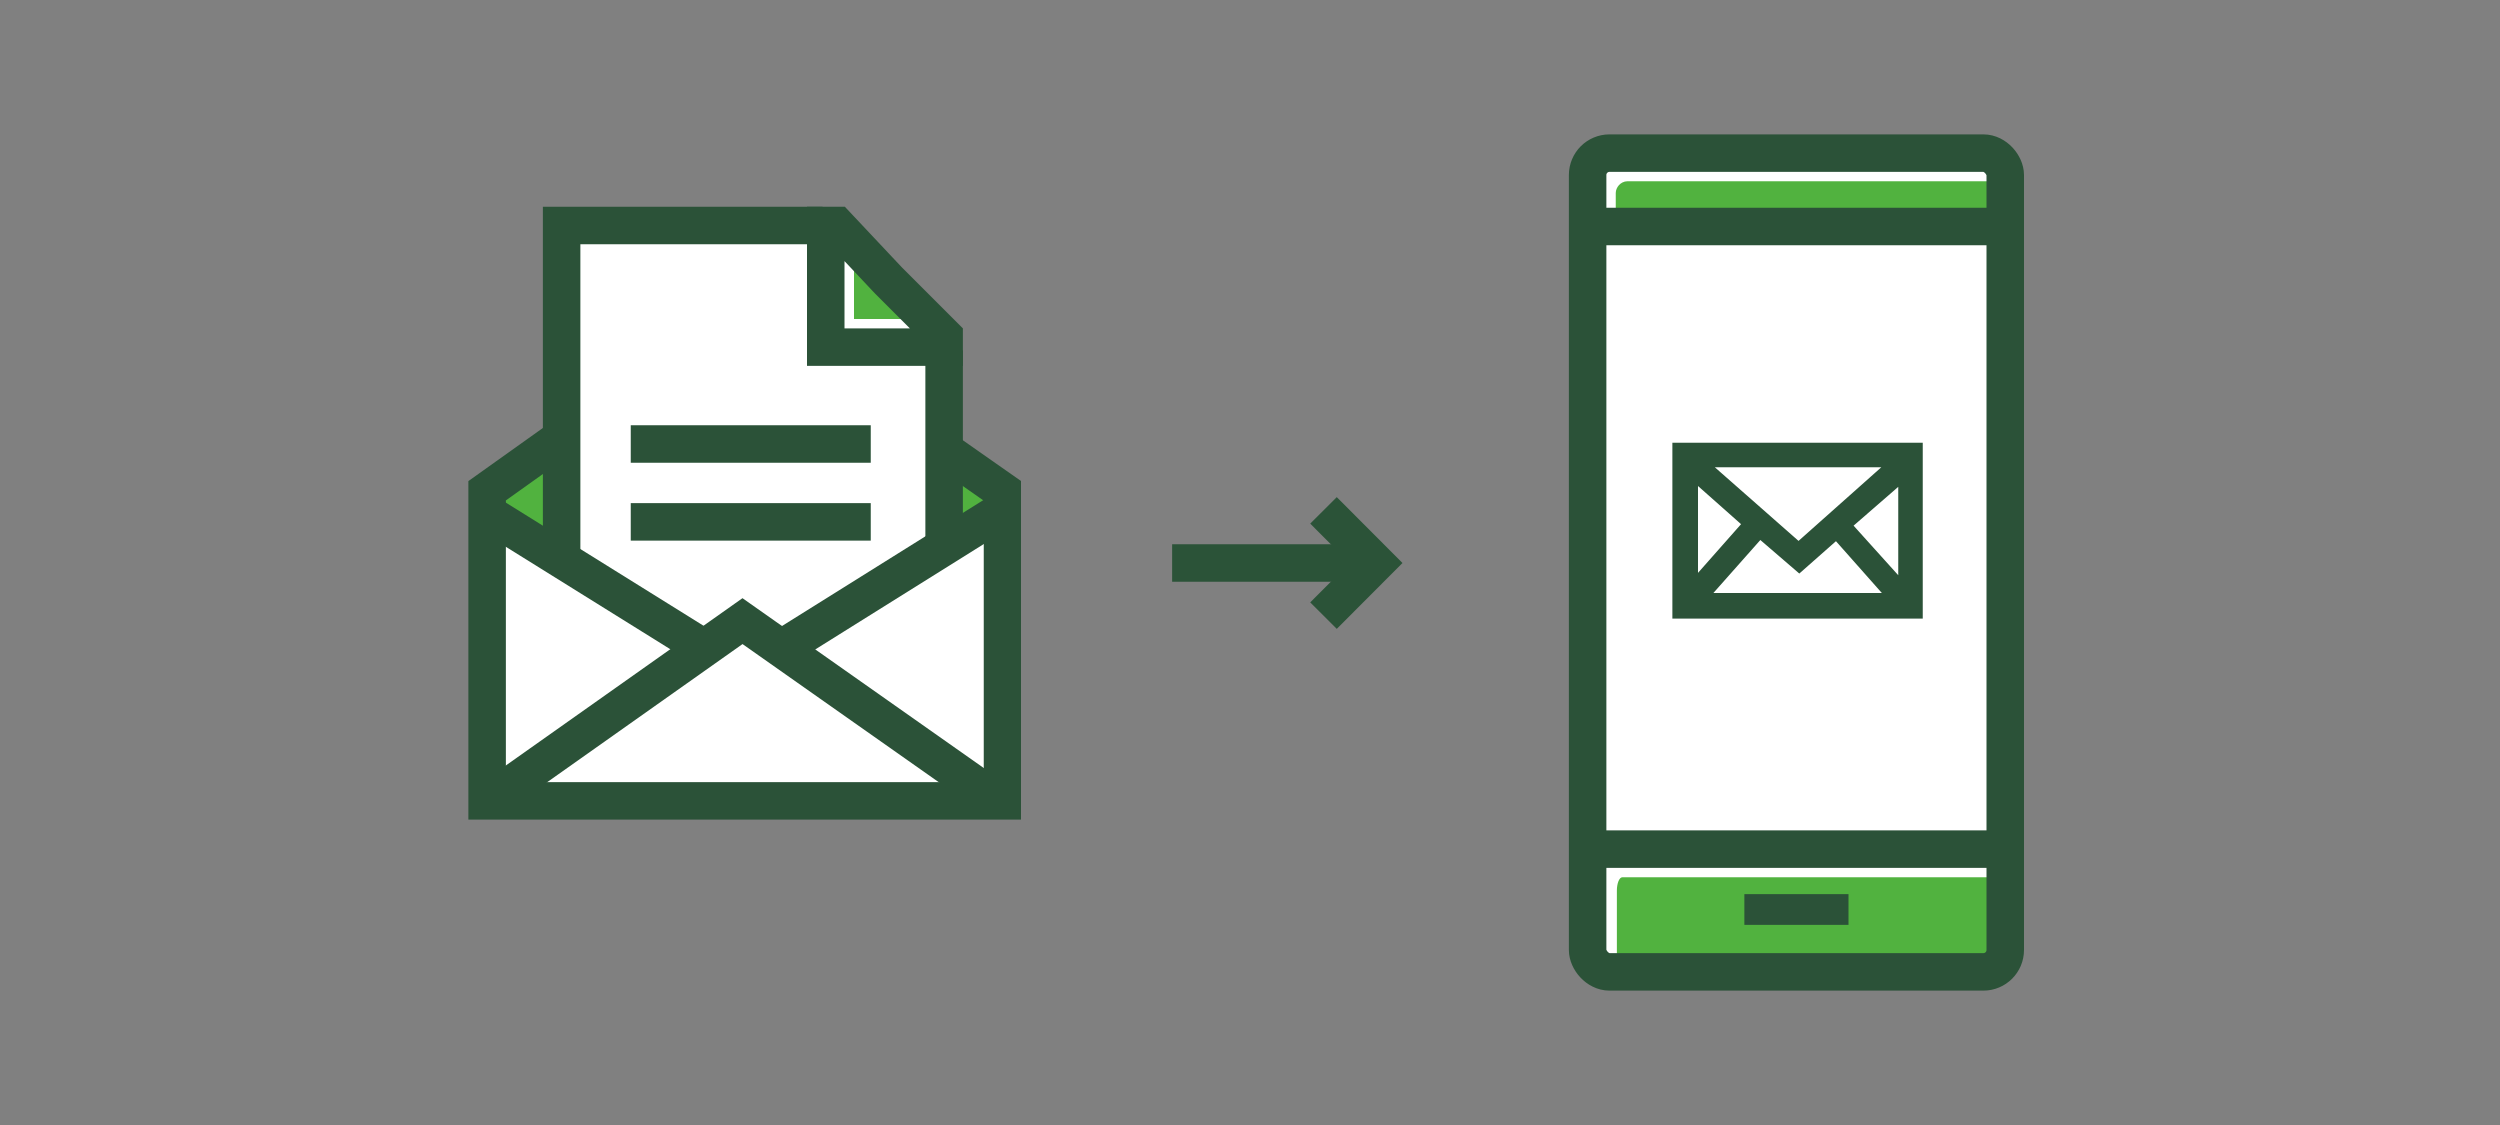 <?xml version="1.0" encoding="UTF-8"?><svg id="Illustrations" xmlns="http://www.w3.org/2000/svg" viewBox="0 0 200 90"><rect x="0" y="0" width="200" height="90" fill="#808080" stroke="none"/><defs><style>.cls-1,.cls-2{fill:#2b5238;}.cls-1,.cls-3,.cls-4,.cls-5{stroke-miterlimit:10;}.cls-1,.cls-5{stroke:#2b5238;}.cls-3{stroke:#2b5338;}.cls-3,.cls-5{fill:none;stroke-width:3px;}.cls-6,.cls-4{fill:#51b23f;}.cls-7{fill:#fff;}.cls-4{stroke:#51b23f;}</style></defs><g id="Layer_1-2"><g id="Layer_1-2-2"><g id="Layer_1-2-2"><line class="cls-3" x1="109.03" y1="45.04" x2="93.77" y2="45.04"/><polyline class="cls-3" points="105.88 40.83 110.08 45.04 105.88 49.25"/><path class="cls-7" d="M161.73,14v62.08c0,1.67-1.4,2.98-3.07,2.98h-29.9c-1.67,0-3.07-1.32-3.07-2.98V14c0-1.67,1.4-2.98,3.07-3.07h29.99c1.67,0,2.98,1.4,2.98,3.07Z"/><path class="cls-4" d="M130.29,15h30.69c.26,0,.44.18.44.44h0v2.81h-31.66v-2.81c0-.18.18-.44.44-.44h.09Z"/><path class="cls-6" d="M129.79,70.18h30.69c.26,0,.44.44.44,1.05h0v6.4h-31.57v-6.4c0-.53.18-1.05.44-1.05h0Z"/><rect class="cls-5" x="127.01" y="12.25" width="33.41" height="65.5" rx="1.75" ry="1.75"/><line class="cls-5" x1="127.01" y1="18.12" x2="160.42" y2="18.12"/><line class="cls-5" x1="127.01" y1="67.93" x2="160.42" y2="67.93"/><rect class="cls-2" x="139.55" y="71.53" width="8.33" height="2.46"/><g id="email"><path id="OUTLINED" class="cls-1" d="M134.29,35.92v13.07h19.03v-13.07h-19.03ZM143.84,43.9l-7.98-7.02h15.96l-7.89,7.02h-.09ZM139.99,41.89l-4.65,5.26v-9.38l4.65,4.12ZM140.78,42.5l3.16,2.72,2.98-2.63,4.74,5.35h-15.7l4.82-5.44ZM147.62,41.97l4.74-4.12v9.47l-4.74-5.26h0v-.09Z"/></g><polygon class="cls-7" points="81.06 38.82 81.06 64.86 38.27 64.86 38.27 38.82 59.49 23.74 81.06 38.82"/><polygon class="cls-6" points="75.97 37.06 75.97 42.94 80.09 40.4 80.01 39.26 75.97 37.06"/><polygon class="cls-6" points="44.23 37.06 40.2 39.87 40.11 41.71 44.4 43.9 44.23 37.06"/><polygon class="cls-7" points="40.06 62.78 79.77 62.78 59.91 49.19 40.06 62.78"/><polygon class="cls-5" points="80.18 64.07 38.97 64.07 38.97 39.26 59.4 24.7 80.18 39.26 80.18 64.07"/><polygon class="cls-7" points="76.41 28.65 76.41 28.65 76.41 56.62 44.05 56.62 44.05 17.16 65.8 17.16 65.8 17.16 67.29 17.16 76.41 26.54 76.41 28.65"/><line class="cls-5" x1="50.46" y1="35.52" x2="69.66" y2="35.52"/><line class="cls-5" x1="50.46" y1="41.75" x2="69.66" y2="41.75"/><polyline class="cls-5" points="75.53 28.03 75.53 55.74 44.93 55.74 44.93 18.04 65.8 18.04"/><polygon class="cls-6" points="68.32 18.76 68.32 25.52 75.42 25.52 68.32 18.76"/><polygon class="cls-5" points="66.06 27.77 66.06 18.04 66.94 18.04 71.06 22.42 75.53 26.89 75.53 27.77 66.06 27.77"/><polygon class="cls-7" points="78.68 64.07 78.68 40.83 61.73 51.8 78.68 64.07"/><polygon class="cls-7" points="40.48 64.07 40.48 40.83 57.18 51.8 40.48 64.07"/><polygon class="cls-7" points="48.9 58.26 70.42 58.26 59.66 49.67 48.9 58.26"/><polyline class="cls-5" points="79.83 64.07 59.4 49.69 39.06 64.07"/><line class="cls-5" x1="39.06" y1="41.1" x2="56.24" y2="51.8"/><line class="cls-5" x1="80.18" y1="40.83" x2="62.64" y2="51.8"/></g></g></g></svg>